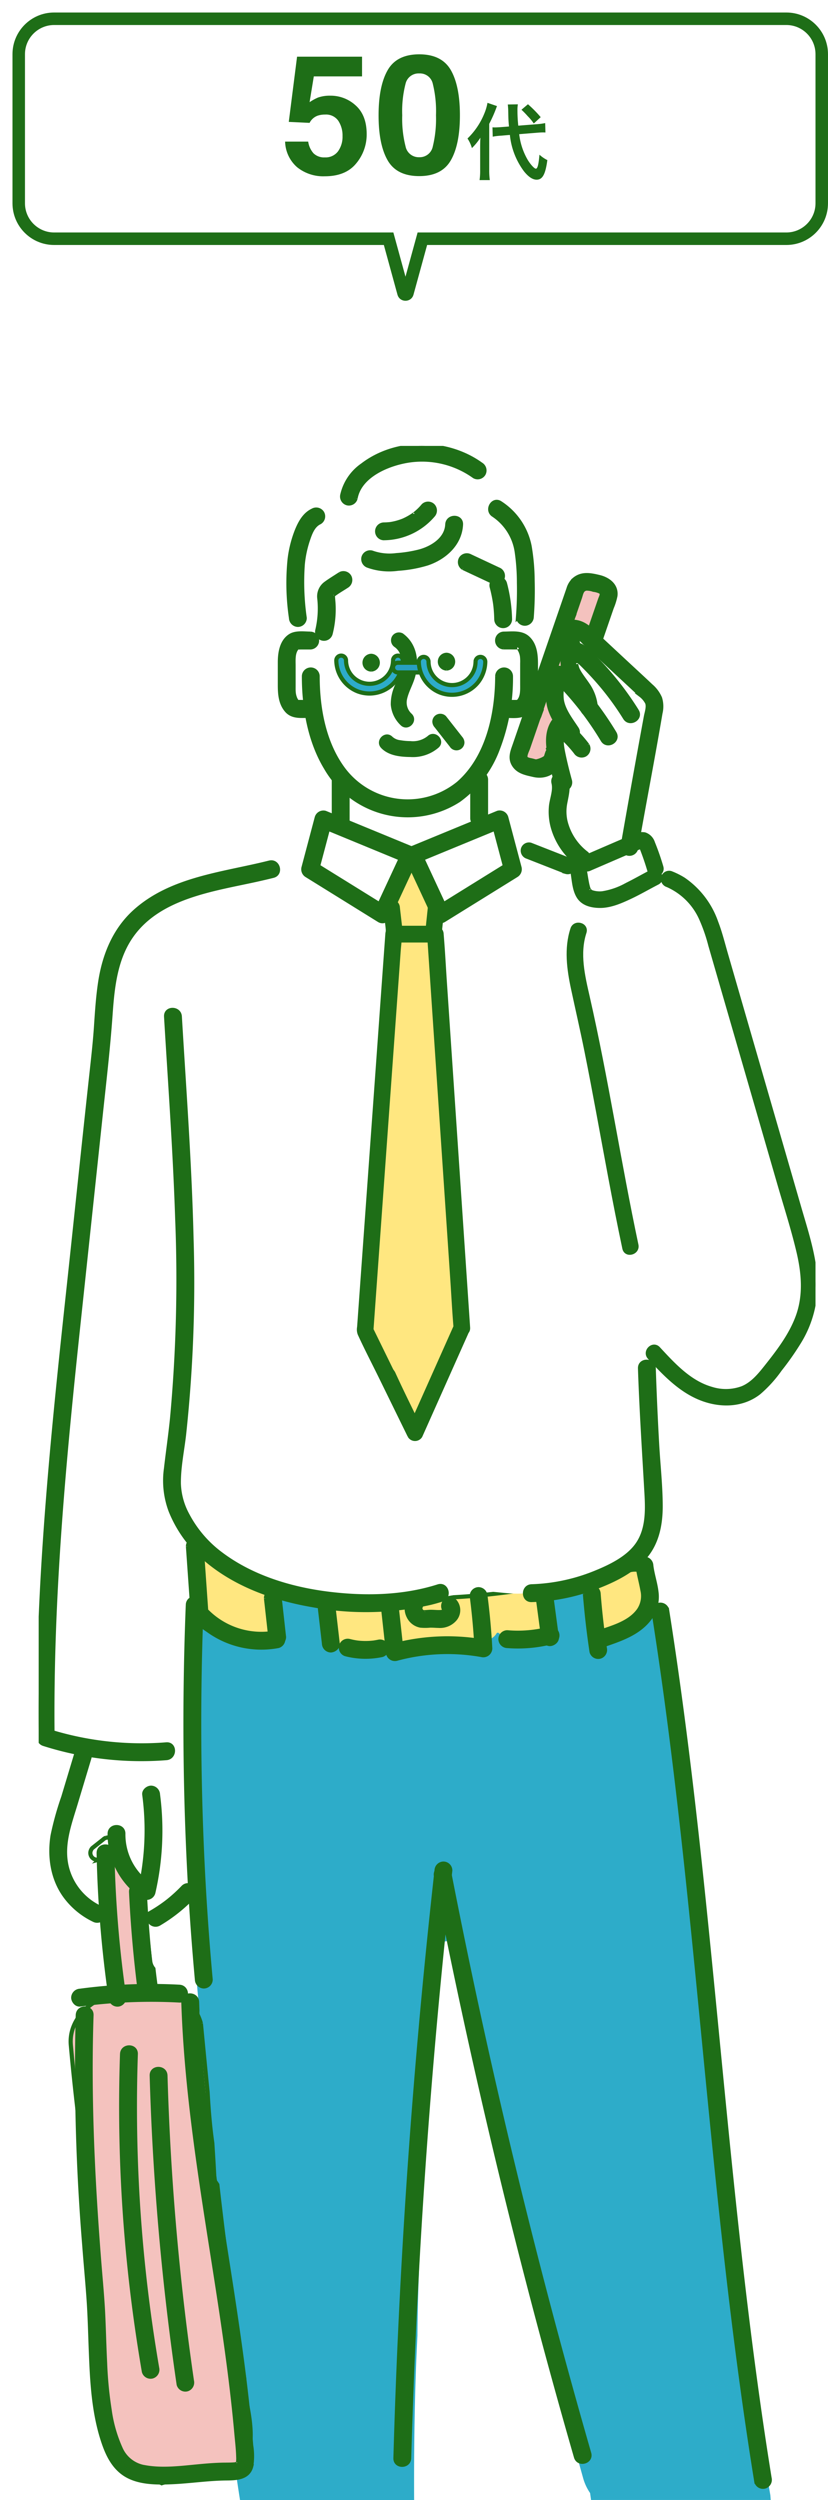 <svg xmlns="http://www.w3.org/2000/svg" xmlns:xlink="http://www.w3.org/1999/xlink" width="198.838" height="599.694" viewBox="0 0 198.838 599.694">
  <defs>
    <clipPath id="clip-path">
      <rect id="長方形_14118" data-name="長方形 14118" width="186.552" height="492.729" fill="none" stroke="#1e6e17" stroke-width="1"/>
    </clipPath>
    <filter id="合体_15" x="0" y="0" width="198.838" height="72.148" filterUnits="userSpaceOnUse">
      <feOffset dx="3" dy="3" input="SourceAlpha"/>
      <feGaussianBlur result="blur"/>
      <feFlood flood-color="#1e6e17"/>
      <feComposite operator="in" in2="blur"/>
      <feComposite in="SourceGraphic"/>
    </filter>
  </defs>
  <g id="グループ_8111" data-name="グループ 8111" transform="translate(-994.162 -2865)">
    <g id="グループ_8028" data-name="グループ 8028" transform="translate(1003.448 2971.965)" clip-path="url(#clip-path)">
      <path id="パス_9173" data-name="パス 9173" d="M161.956,377.024c-.842-1.781-3.1-2.336-4.85-1.973l-1.522.314a3.862,3.862,0,0,0-3.291-.477L140.66,378.3c-12.433,2.25-24.95,3.849-37.655,3.425a5.008,5.008,0,0,0-.772.038c-7.177-.807-14.29-2.109-21.373-3.513C73.535,376.8,65.32,376,59.083,371.57c-2.885-2.046-6.225.772-6.462,3.709-.059.739-.071,1.463-.062,2.182a4.726,4.726,0,0,0,.025.979,26.15,26.15,0,0,0,2.431,9.416,4.213,4.213,0,0,0,.9,1.3,9.416,9.416,0,0,0,3.149,2.626c4.661,2.491,10.385,3.418,15.562,4.051,11.425,1.4,23.061.064,34.487-.694l36.138-2.394c4.923-.326,10.695-.3,14.523-3.941a9.884,9.884,0,0,0,2.187-11.783" transform="translate(-14.933 -105.403)" fill="#ffe780" stroke="#1e6e17" stroke-width="1"/>
      <path id="パス_9174" data-name="パス 9174" d="M179.837,47.091a1.681,1.681,0,0,0-.269-.2c-.694-.406-2.282-2.466-2.636-1.646-.034.079-4.343,2.938-2.706,2.706-.682.427.422.006,0,.676-.712,1.13.392,3.239.374,4.561a22.37,22.37,0,0,0-1.136,3.217,1.648,1.648,0,0,0,.008.867L168.147,71.2q-.746,1.912-1.467,3.835a1.376,1.376,0,0,0,.069,1.059q-.3.774-.568,1.557c-.955,1.894-1.981,3.776-2.816,5.721-.786,1.832-2.9,4.419-.639,5.162,1.659.544,5.8-.438,5.743-2.355a1.665,1.665,0,0,0-.183-.728,33.168,33.168,0,0,0,3.755-10.071l4.751-11.677a1.375,1.375,0,0,0-.157-1.243l4.771-13.3c.4-1.113-.609-1.948-1.57-2.079" transform="translate(-45.959 -12.806)" fill="#f4c2be" stroke="#1e6e17" stroke-width="1"/>
      <path id="パス_9175" data-name="パス 9175" d="M183.695,206.521a52.975,52.975,0,0,0-3.134-15.556c-.358-4.145-.9-8.275-1.576-12.387-2.182-6.123-3.969-12.4-5.958-18.626-3.7-11.582-8.682-22.69-10.753-34.748a3.424,3.424,0,0,1,.558-2.611c-.044-.149-.091-.3-.135-.445a22.212,22.212,0,0,0-2.638-4.452c-1.741-2.227-3.787-3.254-6.152-4.443-.021,0-.041,0-.061.007l-.045-.06-.583-.293c-2.914-1.48-3.876-3.15-4.716-6.176-.57-2.056-3.574-2.939-4.419-5.475a12.466,12.466,0,0,1-.366-4.671v-.015l0,0c.112-1.578.355-3.156.5-4.477.83-7.745,3.457-15.13,4.641-22.8-.012-.042-.023-.084-.036-.127-1.641-2.919-4.8-5.162-7.32-7.095-4.186-3.207-7.386-7.408-11.514-10.666-.026-.02-.046-.041-.07-.061a6.971,6.971,0,0,0-1.415.45,3.323,3.323,0,0,1-1.616,2.846,16.86,16.86,0,0,1,.2,3.475,3.472,3.472,0,0,1-.079,3.2,3.424,3.424,0,0,1-3.609,1.6,9.008,9.008,0,0,0-.2,3.824c.551,3.739,2.026,7.154,3.35,10.632a55.441,55.441,0,0,0,1.4,26.229,6.564,6.564,0,0,0,3.338,4.1c.04.23.077.462.119.692.112.618.284,1.262.455,1.915a15.035,15.035,0,0,0-1.971.964,7.958,7.958,0,0,0-.706.467c-.553-.19-1.105-.379-1.654-.58-.888-.326-1.766-.68-2.65-1.017-.409-.169-.627-.257-.656-.266-.267-.116-.534-.23-.8-.348-1.086-.482-2.158-.993-3.225-1.515-2.716-2.742-3.37-2.042-4.746-3.418-.534-.534-1.573,1.506-1.938.842a4.048,4.048,0,0,1-.129-4.2,7.854,7.854,0,0,0-5.2-2.515c-.02-.349-.036-.7-.056-1.049a4.028,4.028,0,0,1-1.8-2.553,14.392,14.392,0,0,1,.212-7.617c.782-7.26,3.105-16.522,9.657-14.911.176-.17.349-.346.514-.53a11.248,11.248,0,0,0,1.85-12.7,9.862,9.862,0,0,0-5.579-4.605,8.616,8.616,0,0,0-1.594-.387l-.684-.088c2.554-6.171.054-12.959-5.716-16.488a17.844,17.844,0,0,0-4.851-2,16.965,16.965,0,0,0-1.215-1.89c-1.648-2.218-3.65-3.761-6.557-3.761-2.446,0-5.5,1.4-6.557,3.761-.142.32-.277.641-.416.961-3.119-.872-5.73.493-7.669,3.639l-1.616.869v0l-.222.048h0c-6.47,1.568-7.265,7.855-6.331,13.564a10.323,10.323,0,0,0-4.3.526,7.934,7.934,0,0,0-5.575,7.323A35.27,35.27,0,0,0,59.82,66.9c.3,2.747,1.258,5.092,3.761,6.557a7.435,7.435,0,0,0,1.335.612,27.857,27.857,0,0,0,5.333,14.158q.5.659,1.035,1.272.41,3.937,1.182,7.823a6.763,6.763,0,0,0-5.077,2.165,9.346,9.346,0,0,0-.639.775,5.147,5.147,0,0,1-.875,6.079,4.371,4.371,0,0,1-4.726,1l-.283.072c-1.024.273-2.036.6-3.062.865-3.855,1-7.706,2.026-11.569,3-7.981,2.012-15.565,5.38-23.42,7.814a108.567,108.567,0,0,0-7.206,14.021q-2.11,11.852-3.991,23.742-.318,5.071-.443,10.155c-.561,3.93-1.042,7.838-1.526,11.657q-5.027,39.671-6.731,79.669-.965,22.641-.858,45.308a7.157,7.157,0,0,0,.108,1.17c-.072.4-.16.83-.278,1.363a41.414,41.414,0,0,1-1.452,4.952c-1.443,4.044,2.349,8.763,6.522,8.562l.421-.021a21.84,21.84,0,0,0,2.53,1.828,8.276,8.276,0,0,0-.84,1.734,68.681,68.681,0,0,0-3.457,16.783q-.379,1.132-.785,2.256c-1.482,4.087-1.59,7.725.166,10.719,1.085,5.643,6.349,8.533,11.9,8.935.036.012.069.026.105.039a11.723,11.723,0,0,0,5.261.552,9.531,9.531,0,0,0,10.277-2.156A11.771,11.771,0,0,0,34.1,358.6c.2-.086.41-.177.617-.285a8.78,8.78,0,0,0,1.808-1.251,31.791,31.791,0,0,0,2.327-5.114,3.74,3.74,0,0,1,.374-.773,3.347,3.347,0,0,1-.374-1.055,148.973,148.973,0,0,1-2.167-24.337c-.147-.356-.3-.708-.47-1.051a10.79,10.79,0,0,0-2.628-3.38c-.026-.075-.049-.15-.077-.225a7.149,7.149,0,0,0,4.29-4.671c1.263-3.959-.185-8.921-.485-12.99-.5-6.726-.637-13.466-.466-20.2.006-.019.011-.039.017-.057,0-.21,0-.419.005-.629q.083-2.893.237-5.784a7.125,7.125,0,0,0-.142-1.883c.023-1.15.041-2.3.072-3.449a18.183,18.183,0,0,0,1.883,3.018,2.824,2.824,0,0,1,4.272,1.248,15.321,15.321,0,0,0,3.6,4.855c.047.014.092.022.139.038,5.429,1.764,11,3.044,16.349,5.066a3.821,3.821,0,0,1,.508.24c1.16.174,2.3.324,3.388.451,12.061,1.4,24.308-.514,36.138-2.85,4.747-.938,10.272,1.13,15.032,0,5.907.764,11.143-2.229,16.742-4.811,6.921-3.192,11.14-9.84,13.486-16.853,0-.029,0-.057,0-.087.246-5.008.6-10.083.45-15.111-1.331-4.777-2.683-9.547-3.784-14.385-.816-3.586,3.712-5.424,5.72-3.351a3.254,3.254,0,0,1,1.471.755c.421-.022.842-.038,1.263-.064a24.437,24.437,0,0,0,5.282,4.736,10.352,10.352,0,0,0,9.156,1.359,10.537,10.537,0,0,0,4.317-.4c3.61-5.388,6.913-10.974,9.976-16.7a3.084,3.084,0,0,1,1.6-1.486,38.506,38.506,0,0,0-.32-10.612" transform="translate(-0.036 -8.563)" fill="#fff"/>
      <path id="パス_9176" data-name="パス 9176" d="M132.349,232.168c.067-.145.132-.279.2-.432-.815-5.788-1.551-13.116-2.029-18.939-.52-1.409.8-6.086.117-7.426a6.083,6.083,0,0,0-1.345-1.722q.2-7.152.373-14.3c-.441-5.248-.752-10.506-.86-15.779a91.216,91.216,0,0,1-.719-24.013,60.73,60.73,0,0,1-6.33-10,7.663,7.663,0,0,0-6.415,7.45q-.208,13.425-.5,26.85c-.253,2.731-.53,5.459-.8,8.185a175.833,175.833,0,0,0-1.01,28.529c-.285.651-.538,1.309-.773,1.97q-.021,9.2-.474,18.38c.074.245.146.491.228.734-.145.776-.266,1.555-.4,2.333q-.478,8.241-1.342,16.453,1.926,5.162,4.12,10.215a2.75,2.75,0,0,1,2.24,1.734c1.969,4.27,4.026,8.5,6.037,12.75a2.38,2.38,0,0,0,.825-1.928l-.041-1.221a3.07,3.07,0,0,0,1.568-1.507,2.767,2.767,0,0,0,.973-1.984c.009-.129.023-.256.032-.385,2.324-5.406,5.059-10.937,6.417-16.587,1.486-6.184.319-13.05-.1-19.351" transform="translate(-31.34 -39.66)" fill="#ffe780" stroke="#1e6e17" stroke-width="1"/>
      <path id="パス_9177" data-name="パス 9177" d="M142.083,29.249a36.475,36.475,0,0,0-1.883-7.764,20.106,20.106,0,0,0-3.168-5.452c-.08-.087-.154-.18-.227-.271l-.092-.045a7.168,7.168,0,0,0-2.988-2.182c-.026-.039-.052-.077-.074-.116-.307-.513-.582-1.045-.854-1.578a27.786,27.786,0,0,0-4.207-6.562c-.121-.13-.246-.255-.372-.379A11.048,11.048,0,0,0,127,3.15a12.489,12.489,0,0,0-1.272-.756,10.1,10.1,0,0,0-2.84-1.084A17.863,17.863,0,0,0,119.7.719a34.1,34.1,0,0,0-4.1-.08,32.772,32.772,0,0,0-9.915,2.007q-.314.253-.613.521a16.786,16.786,0,0,0-7.135,6.156,11.282,11.282,0,0,0-1.371,3.255q-3.2,1.941-6.336,3.972a8.448,8.448,0,0,0-3.656,5.277,11.187,11.187,0,0,0-1.223,1.33,9.936,9.936,0,0,0-1.21,2.031c1.377,6.93.878,14.065,2.34,20.974a5.171,5.171,0,0,1,.106.832,6.718,6.718,0,0,0,3.4.8,8.623,8.623,0,0,0,1.857-.291,5.258,5.258,0,0,1,.334-3.674c.463-1,.763-3.623,1.2-5.237a11.837,11.837,0,0,1,3.709-6.184,5.531,5.531,0,0,1,2.665-1.22c.535-.368,1.068-.734,1.6-1.075l1.893-1.212a20.718,20.718,0,0,0,2.606-1.5c.417.065.838.119,1.262.155a23.973,23.973,0,0,0,14.454-1.332,7.615,7.615,0,0,0,5.836,2.842c.374.009.741,0,1.1-.021h.082l.177-.006c.337.086.681.147,1.016.244.047.013.173.052.313.1.266.126.759.341.872.407.267.154.52.329.78.495l.067.069c.057.059.277.269.479.457.134.163.345.412.407.511.208.331.367.7.581,1.026.009.034.019.069.029.107.1.381.208.764.314,1.144.024.087.045.158.063.22.008.3,0,.643,0,.7,0,.039-.03.434-.049.749-.067.312-.145.711-.155.747a7.276,7.276,0,0,0-.151.764c.732,2.131,1.394,4.283,1.953,6.466a6.672,6.672,0,0,0,3.5,2.111,8.349,8.349,0,0,0,2.449.179,4.582,4.582,0,0,1,.116-1.895,39.35,39.35,0,0,0,.736-14.389" transform="translate(-23.592 0.831)" fill="#fff"/>
      <path id="パス_9178" data-name="パス 9178" d="M51.233,450.58a404.739,404.739,0,0,0,3.454,45.66c-.042,11.451.565,22.923,1.662,34.341a562.24,562.24,0,0,0,6.562,69.863h41.812c-.05-13.148.117-26.294.8-39.415.142-20.659,1.814-41.276,3.165-61.885a3.586,3.586,0,0,1,.336-1.314c.368-9.4.686-18.806.7-28.217.007-4.359,6.771-4.353,6.764,0,0,1.645-.021,3.289-.042,4.934l5.266,14.321a464.823,464.823,0,0,0,18.923,88.908q2.242,8.78,4.7,17.51a12.081,12.081,0,0,0,1.651,3.5c.074.551.152,1.1.227,1.654h43.14c-.025-.366-.054-.731-.078-1.1-1.827-10.788-3.362-21.657-4.24-32.552a3.526,3.526,0,0,1-2.219-2.888c-1.9-15.234-3.753-30.566-4.762-45.929a393.991,393.991,0,0,1-3.449-42.5q-1.225-7.516-2.26-15.061c-.069-.544-.307-2.35-.306-2.344q-.249-1.952-.485-3.9-.511-4.232-.963-8.471-.869-8.151-1.516-16.324c-.354-4.469-.641-8.943-.894-13.418a2.828,2.828,0,0,1-2.858-2.432c-1.8-8.928-2.125-18.013-2.875-27.062-2.562,1.525-5.09,3.1-7.658,4.616a9.585,9.585,0,0,0-.56,1.2c-1.288,3.451-6.643,3.1-6.643-.9v-9.844a3.161,3.161,0,0,1,.825-2.229c0-.1.006-.2.007-.3a56.134,56.134,0,0,1-10.256,3.073,3.664,3.664,0,0,1-2.346-.342c.029,1.1.044,2.193,0,3.284.083.612.172,1.224.276,1.835a3.428,3.428,0,0,1-.966,3.086c-.024.089-.045.178-.071.267a3.7,3.7,0,0,1-5.015,2.1c-1.013.271-2.03.524-3.046.778a3.513,3.513,0,0,1-3.083-.7l-.321.061a3.531,3.531,0,0,1-2.676,1.794c-7.225.945-14.536.61-21.76,1.554a2.592,2.592,0,0,1-2.958-1.6,15.573,15.573,0,0,0-5.7,2.175c-1.852,1.247-4.394-.037-4.968-2.021q-.229-.791-.459-1.582a3.421,3.421,0,0,1-.744-.552,3.493,3.493,0,0,1-.964-2.139,3.687,3.687,0,0,1-.545-1.807,3.13,3.13,0,0,1,.58-1.872c-.173-.8-.329-1.6-.46-2.41-.009-.055-.011-.108-.018-.162a12.012,12.012,0,0,0-8.321-1.832,12.8,12.8,0,0,0-5.243,2,16.451,16.451,0,0,1,.122,2.407,13.647,13.647,0,0,1,1.37,1.99,4.051,4.051,0,0,1-.46,4.746,4.439,4.439,0,0,1-4.258.987,2.6,2.6,0,0,1-.944-.367,2.381,2.381,0,0,1-1.128-.151c-2.916-1.187-6.026-1.863-8.919-3.077a12.247,12.247,0,0,0-4,1.817c-.1,10.316.152,20.631.642,30.936.065.234.137.466.2.7-.055.1-.1.206-.156.309.378,7.689.888,15.372,1.488,23.045a2.9,2.9,0,0,1-3.085,3.245" transform="translate(-14.561 -107.715)" fill="#2dacc9"/>
      <path id="パス_9179" data-name="パス 9179" d="M52.227,599.878a3.317,3.317,0,0,1,.206-2.2c-2.642-15.458-4.716-31.007-6.479-46.6a10.879,10.879,0,0,0-.681-.962c-.152-3.013-.334-6.023-.527-9.033-.581-4.033-.9-8.086-1.127-12.147q-.824-8.271-1.612-16.541a12.921,12.921,0,0,0-.98-2.462,13.767,13.767,0,0,0-8.106-6.179,13.617,13.617,0,0,0-1.794-.361c-.191-1.373-.361-2.747-.522-4.123a3.536,3.536,0,0,1-.777-1.847c-.742-6.081-1.266-12.188-2.372-18.2a2.4,2.4,0,0,1-.782-.646,28.709,28.709,0,0,1-3.719-7.165,4.644,4.644,0,0,0-3.86,4.774,216.581,216.581,0,0,0,2.137,29.173c-5.625,1.18-11.013,6.013-10.457,12.236q1.4,15.716,3.7,31.339c.319,2.925.722,5.84,1.188,8.744a416,416,0,0,0,3.559,50.78c.706,5.346,3.373,10.742,9.187,12.067.409.093.833.16,1.262.213a16.3,16.3,0,0,0,2.921,1.949,24.7,24.7,0,0,1,7.879-1.181c3.635-.049,8.112.51,10.9-2.364,4.441-4.578,2.092-13.822.855-19.266" transform="translate(-3.051 -133.978)" fill="#f4c2be" stroke="#1e6e17" stroke-width="1"/>
      <path id="パス_9180" data-name="パス 9180" d="M135.413,76.525c-.017,9.028-2.233,19.531-9.335,25.725a19.3,19.3,0,0,1-27.909-3.787c-4.457-6.242-5.888-14.413-5.888-21.938a1.646,1.646,0,0,0-3.29,0c0,7.478,1.364,15.528,5.29,22.007a22.663,22.663,0,0,0,31.907,7.753,26.571,26.571,0,0,0,9.43-12.488A47.111,47.111,0,0,0,138.7,76.525a1.646,1.646,0,0,0-3.29,0" transform="translate(-25.292 -21.297)" fill="#1e6e17" stroke="#1e6e17" stroke-width="1"/>
      <path id="パス_9181" data-name="パス 9181" d="M155.4,66.189h1.883c.361,0,.724.007,1.085,0,.094,0,.189,0,.283,0-.047,0,.015-.026.043-.011a1.5,1.5,0,0,1,.6.656,4.58,4.58,0,0,1,.5,1.567,12.349,12.349,0,0,1,.042,1.652v4.9c0,1.38.111,3.047-.812,4.1-.127.145-.169.177-.077.1-.034.028-.441.218-.208.131-.278.1.047.007-.11.011-.344.009-.69,0-1.034,0H155.4a1.646,1.646,0,0,0,0,3.291c1.524,0,3.517.321,4.912-.416,2.282-1.205,2.811-4.094,2.811-6.434V70.285c0-2.22-.176-4.687-1.907-6.309-1.561-1.462-3.848-1.076-5.816-1.076a1.646,1.646,0,0,0,0,3.29" transform="translate(-43.713 -17.863)" fill="#1e6e17" stroke="#1e6e17" stroke-width="1"/>
      <path id="パス_9182" data-name="パス 9182" d="M88.26,62.893c-1.534,0-3.51-.326-4.862.544-2.076,1.336-2.478,4.089-2.478,6.353V75.2c0,2.18.161,4.471,1.694,6.177,1.437,1.6,3.715,1.208,5.646,1.208a1.646,1.646,0,0,0,0-3.29H86.4c-.326,0-.656-.015-.981,0-.077,0-.155,0-.233,0s.149.029.122.027c-.325-.014.029.048-.114-.034a1.109,1.109,0,0,1-.244-.22,3.457,3.457,0,0,1-.346-.608,5.065,5.065,0,0,1-.378-1.641c-.031-.46-.018-.926-.018-1.386V70.6c0-1.389-.159-3.049.754-4.2.021-.026.243-.21.232-.2.226-.13-.2.046.039-.015s-.121,0-.047.008c.275.023.56,0,.836,0H88.26a1.646,1.646,0,0,0,0-3.29" transform="translate(-22.998 -17.858)" fill="#1e6e17" stroke="#1e6e17" stroke-width="1"/>
      <path id="パス_9183" data-name="パス 9183" d="M110.919,73.635a1.646,1.646,0,0,0,0-3.29,1.646,1.646,0,0,0,0,3.29" transform="translate(-31.072 -19.992)" fill="#1e6e17" stroke="#1e6e17" stroke-width="1"/>
      <path id="パス_9184" data-name="パス 9184" d="M136.19,73.293a1.646,1.646,0,0,0,0-3.29,1.646,1.646,0,0,0,0,3.29" transform="translate(-38.254 -19.895)" fill="#1e6e17" stroke="#1e6e17" stroke-width="1"/>
      <path id="パス_9185" data-name="パス 9185" d="M119.567,65.821c3.082,2.275,1.5,6.707.316,9.519a10.479,10.479,0,0,0-1.064,4.65,7.148,7.148,0,0,0,2.212,4.6c1.272,1.3,3.265-.7,1.994-1.994a4.132,4.132,0,0,1-1.3-3.927c.384-1.83,1.366-3.456,1.9-5.239,1.083-3.623.557-7.688-2.638-10.047a1.42,1.42,0,0,0-1.929.506,1.444,1.444,0,0,0,.506,1.929" transform="translate(-33.766 -17.956)" fill="#1e6e17" stroke="#1e6e17" stroke-width="1"/>
      <path id="パス_9186" data-name="パス 9186" d="M115.253,99.754c1.671,1.723,4.374,1.971,6.648,2a8.942,8.942,0,0,0,6.476-2.155c1.313-1.258-.683-3.25-1.994-1.993a6.13,6.13,0,0,1-4.482,1.329,15.371,15.371,0,0,1-2.472-.217,3.8,3.8,0,0,1-2.182-.961c-1.266-1.3-3.259.691-1.994,1.994" transform="translate(-32.641 -27.627)" fill="#1e6e17" stroke="#1e6e17" stroke-width="1"/>
      <path id="パス_9187" data-name="パス 9187" d="M99.025,111.19v10.4a1.645,1.645,0,1,0,3.29,0v-10.4a1.645,1.645,0,0,0-3.29,0" transform="translate(-28.143 -31.133)" fill="#1e6e17" stroke="#1e6e17" stroke-width="1"/>
      <path id="パス_9188" data-name="パス 9188" d="M145.483,111.19v9.239a1.645,1.645,0,1,0,3.29,0V111.19a1.645,1.645,0,0,0-3.29,0" transform="translate(-41.347 -31.133)" fill="#1e6e17" stroke="#1e6e17" stroke-width="1"/>
      <path id="パス_9189" data-name="パス 9189" d="M55.433,139.61c-10.971,2.77-23.424,3.8-32.236,11.665-4.97,4.439-7.435,10.549-8.422,17.026-.538,3.534-.762,7.1-1,10.661-.254,3.8-.688,7.581-1.1,11.368-1.868,17-3.615,34.012-5.451,51.015-1.828,16.932-3.626,33.871-4.971,50.849C.905,309.154.014,326.159,0,343.175q0,3.141.035,6.28a1.69,1.69,0,0,0,1.208,1.586,77.416,77.416,0,0,0,29.426,3.387c2.1-.165,2.114-3.457,0-3.29a74.841,74.841,0,0,1-28.551-3.27l1.208,1.586c-.2-16.738.49-33.473,1.68-50.167,1.19-16.708,2.876-33.376,4.655-50.03Q12.335,224.2,15,199.148c.831-7.7,1.716-15.387,2.26-23.118.464-6.584,1.178-13.483,5.135-19,6.688-9.328,19.521-11.01,29.9-13.3,1.341-.3,2.679-.606,4.011-.942,2.051-.518,1.182-3.692-.875-3.172" transform="translate(0 -39.662)" fill="#1e6e17" stroke="#1e6e17" stroke-width="1"/>
      <path id="パス_9190" data-name="パス 9190" d="M108.615,145.822l-15.193-9.416-2.168-1.343.756,1.857q1.59-5.991,3.179-11.981l-2.024,1.149,18.161,7.478,2.623,1.08-.983-2.417-5.76,12.373-.842,1.809a1.692,1.692,0,0,0,.59,2.25,1.658,1.658,0,0,0,2.25-.59q2.881-6.187,5.76-12.373.421-.9.842-1.808a1.683,1.683,0,0,0-.983-2.417L96.662,124l-2.623-1.079a1.657,1.657,0,0,0-2.024,1.149q-1.589,5.99-3.179,11.981a1.686,1.686,0,0,0,.756,1.857l15.193,9.416,2.167,1.344c1.8,1.118,3.459-1.726,1.661-2.841" transform="translate(-25.232 -34.909)" fill="#1e6e17" stroke="#1e6e17" stroke-width="1"/>
      <path id="パス_9191" data-name="パス 9191" d="M132.415,148.653l15.193-9.416,2.168-1.344a1.688,1.688,0,0,0,.756-1.857q-1.59-5.99-3.179-11.981a1.652,1.652,0,0,0-2.024-1.149l-18.161,7.478-2.623,1.08a1.682,1.682,0,0,0-.983,2.417l5.759,12.373.842,1.808a1.658,1.658,0,0,0,2.25.591,1.682,1.682,0,0,0,.59-2.25q-2.88-6.187-5.761-12.373-.42-.905-.841-1.809l-.983,2.417,18.161-7.478,2.622-1.08-2.023-1.149q1.589,5.99,3.179,11.981l.756-1.858-15.193,9.415-2.169,1.344c-1.8,1.113-.145,3.96,1.661,2.841" transform="translate(-35.06 -34.906)" fill="#1e6e17" stroke="#1e6e17" stroke-width="1"/>
      <path id="パス_9192" data-name="パス 9192" d="M127.073,153.268l-.734,6.98,1.494-1.494h-9.292l1.494,1.494q-.367-3.173-.734-6.346a1.54,1.54,0,0,0-1.494-1.493,1.5,1.5,0,0,0-1.494,1.493q.367,3.173.734,6.346a1.531,1.531,0,0,0,1.494,1.494h9.292a1.533,1.533,0,0,0,1.492-1.494q.368-3.49.734-6.98a1.5,1.5,0,0,0-1.493-1.494,1.527,1.527,0,0,0-1.494,1.494" transform="translate(-33.055 -43.135)" fill="#1e6e17" stroke="#1e6e17" stroke-width="1"/>
      <path id="パス_9193" data-name="パス 9193" d="M130.875,256.671l-9.856,22.082q-.695,1.559-1.391,3.118h2.58l-10.517-21.46-1.465-2.988.2.754q.34-4.722.679-9.444l1.638-22.772q.989-13.733,1.976-27.465.857-11.9,1.713-23.809.281-3.9.562-7.811c.088-1.216.284-2.478.266-3.7,0-.052.008-.106.011-.158l-1.493,1.494h10.025l-1.494-1.494q.317,4.694.633,9.388l1.518,22.547q.918,13.638,1.837,27.277.793,11.79,1.588,23.58c.257,3.816.45,7.643.772,11.454,0,.053.007.107.011.16.129,1.908,3.117,1.922,2.987,0q-.316-4.694-.632-9.388l-1.518-22.547q-.919-13.638-1.837-27.277-.795-11.79-1.588-23.58c-.257-3.817-.449-7.643-.771-11.455-.005-.053-.007-.107-.011-.16a1.524,1.524,0,0,0-1.494-1.494H115.782a1.528,1.528,0,0,0-1.494,1.494q-.149,2.064-.3,4.128-.394,5.472-.787,10.942L112.1,193.462l-1.265,17.582q-.631,8.762-1.261,17.525-.55,7.636-1.1,15.271l-.762,10.592q-.1,1.438-.207,2.875a2.931,2.931,0,0,0,.147,1.636c1.614,3.525,3.419,6.974,5.124,10.455l6.469,13.2.382.78a1.5,1.5,0,0,0,2.58,0l9.856-22.082q.7-1.559,1.392-3.118a1.541,1.541,0,0,0-.536-2.044,1.506,1.506,0,0,0-2.044.536" transform="translate(-30.54 -45.906)" fill="#1e6e17" stroke="#1e6e17" stroke-width="1"/>
      <path id="パス_9194" data-name="パス 9194" d="M42.67,190.571c.966,16.183,2.153,32.359,2.678,48.565A361.926,361.926,0,0,1,44.115,286.9c-.405,4.043-1,8.057-1.46,12.093a20.62,20.62,0,0,0,1.1,10.148,29.6,29.6,0,0,0,7.91,11.188c7.243,6.435,16.828,9.87,26.261,11.471a70.072,70.072,0,0,0,28.231-.574q1.385-.341,2.746-.774c2.01-.64,1.151-3.817-.875-3.172-8.33,2.652-17.351,2.855-26.079,1.807-9.134-1.1-18.56-3.912-26.03-9.5a27.836,27.836,0,0,1-8.123-9.438,16.84,16.84,0,0,1-2.067-7.5c-.045-3.916.8-7.857,1.248-11.738a340.228,340.228,0,0,0,1.8-46.976c-.373-15.8-1.467-31.578-2.447-47.353q-.186-3-.366-6c-.125-2.1-3.416-2.118-3.29,0" transform="translate(-12.071 -53.711)" fill="#1e6e17" stroke="#1e6e17" stroke-width="1"/>
      <path id="パス_9195" data-name="パス 9195" d="M190.78,308.5c.335,10.07,1,20.11,1.567,30.168.226,4.043.261,8.445-2.092,11.936-2.3,3.418-6.662,5.484-10.363,6.979a44.144,44.144,0,0,1-15.151,3.2c-2.112.067-2.121,3.356,0,3.29a47,47,0,0,0,14.531-2.746c4.329-1.57,8.981-3.683,12.215-7.061,3.281-3.428,4.244-8.032,4.245-12.642,0-4.975-.57-9.973-.85-14.939q-.512-9.088-.811-18.185c-.07-2.112-3.361-2.121-3.29,0" transform="translate(-46.369 -87.226)" fill="#1e6e17" stroke="#1e6e17" stroke-width="1"/>
      <path id="パス_9196" data-name="パス 9196" d="M113.48,71.392a5.646,5.646,0,0,1-11.292,0,1.169,1.169,0,0,0-2.336,0,8.1,8.1,0,0,0,5.229,7.489,8.011,8.011,0,0,0,8.816-2.3,8.188,8.188,0,0,0,1.92-5.186,1.169,1.169,0,0,0-2.336,0" transform="translate(-28.378 -19.969)" fill="#2dacc9" stroke="#1e6e17" stroke-width="1"/>
      <path id="パス_9197" data-name="パス 9197" d="M120.059,74.992h6.23a1.168,1.168,0,1,0,0-2.336h-6.23a1.168,1.168,0,0,0,0,2.336" transform="translate(-33.789 -20.649)" fill="#27a0c1" stroke="#1e6e17" stroke-width="1"/>
      <path id="パス_9198" data-name="パス 9198" d="M141.159,71.815a5.646,5.646,0,0,1-11.292,0,1.169,1.169,0,0,0-2.336,0,8.1,8.1,0,0,0,5.229,7.489,8.011,8.011,0,0,0,8.816-2.3,8.191,8.191,0,0,0,1.92-5.187,1.169,1.169,0,0,0-2.336,0" transform="translate(-36.245 -20.089)" fill="#2dacc9" stroke="#1e6e17" stroke-width="1"/>
      <path id="パス_9199" data-name="パス 9199" d="M110.114,35.62a15.063,15.063,0,0,0,7.087.7,31.088,31.088,0,0,0,7.1-1.281c4.17-1.412,7.849-4.7,8.067-9.338.1-2.117-3.19-2.112-3.29,0-.164,3.478-3.534,5.6-6.552,6.442a30.527,30.527,0,0,1-5.645.915,12.517,12.517,0,0,1-5.9-.615,1.656,1.656,0,0,0-2.024,1.149,1.686,1.686,0,0,0,1.149,2.024" transform="translate(-30.951 -6.855)" fill="#1e6e17" stroke="#1e6e17" stroke-width="1"/>
      <path id="パス_9200" data-name="パス 9200" d="M115.192,27.634a15.728,15.728,0,0,0,11.759-5.474,1.688,1.688,0,0,0,0-2.326,1.659,1.659,0,0,0-2.326,0,13.352,13.352,0,0,1-2.043,1.983c.169-.13-.077.053-.136.1q-.137.1-.276.193-.277.19-.563.366a14.222,14.222,0,0,1-1.326.723c-.1.048-.2.094-.3.141-.254.117.188-.074-.07.033q-.349.144-.707.267a14.185,14.185,0,0,1-1.369.4q-.326.077-.656.139c-.137.026-.276.049-.414.071-.1.016-.242.03-.061.009a14.536,14.536,0,0,1-1.507.092,1.645,1.645,0,0,0,0,3.29" transform="translate(-32.27 -5.501)" fill="#1e6e17" stroke="#1e6e17" stroke-width="1"/>
      <path id="パス_9201" data-name="パス 9201" d="M142.152,39.722l7.042,3.295a1.684,1.684,0,0,0,2.25-.59,1.666,1.666,0,0,0-.591-2.251l-7.041-3.295a1.683,1.683,0,0,0-2.25.591,1.665,1.665,0,0,0,.59,2.25" transform="translate(-40.175 -10.426)" fill="#1e6e17" stroke="#1e6e17" stroke-width="1"/>
      <path id="パス_9202" data-name="パス 9202" d="M151.989,46.5a36.612,36.612,0,0,1,.81,3.953.885.885,0,0,1,.024.178c.019.154.037.309.055.462q.06.54.1,1.082c.054.671.087,1.343.1,2.016a1.645,1.645,0,1,0,3.29,0,37.044,37.044,0,0,0-1.213-8.567,1.645,1.645,0,1,0-3.172.875" transform="translate(-43.18 -12.621)" fill="#1e6e17" stroke="#1e6e17" stroke-width="1"/>
      <path id="パス_9203" data-name="パス 9203" d="M98.912,42.862c-1.132.744-2.306,1.449-3.4,2.246a3.812,3.812,0,0,0-1.557,3.628,22.813,22.813,0,0,1-.469,7.555,1.645,1.645,0,0,0,3.172.875,23.654,23.654,0,0,0,.684-7.357c-.039-.55-.1-1.094-.125-1.644-.006-.151-.05-.169.038-.294-.143.2.117-.064.082-.038,1.011-.782,2.168-1.427,3.237-2.129a1.682,1.682,0,0,0,.59-2.25,1.661,1.661,0,0,0-2.25-.591" transform="translate(-26.554 -12.117)" fill="#1e6e17" stroke="#1e6e17" stroke-width="1"/>
      <path id="パス_9204" data-name="パス 9204" d="M152.242,21.873a12.847,12.847,0,0,1,5.62,8.874,51.264,51.264,0,0,1,.531,7.423c.06,2.723-.02,5.446-.223,8.161a1.659,1.659,0,0,0,1.645,1.646,1.677,1.677,0,0,0,1.645-1.646,84.1,84.1,0,0,0,.21-8.684,50.22,50.22,0,0,0-.729-8.282A15.994,15.994,0,0,0,153.9,19.032c-1.765-1.18-3.414,1.669-1.661,2.841" transform="translate(-43.055 -5.329)" fill="#1e6e17" stroke="#1e6e17" stroke-width="1"/>
      <path id="パス_9205" data-name="パス 9205" d="M89.642,21.556c-1.986.917-3.052,2.9-3.84,4.832a27.552,27.552,0,0,0-1.727,6.865,57.133,57.133,0,0,0,.329,14.1,1.7,1.7,0,0,0,1.645,1.645,1.655,1.655,0,0,0,1.645-1.645,60.434,60.434,0,0,1-.472-12.833A26.117,26.117,0,0,1,88.475,28.6c.54-1.591,1.2-3.457,2.828-4.207a1.658,1.658,0,0,0,.59-2.251,1.682,1.682,0,0,0-2.25-.59" transform="translate(-23.806 -6.07)" fill="#1e6e17" stroke="#1e6e17" stroke-width="1"/>
      <path id="パス_9206" data-name="パス 9206" d="M105.03,12.61c.984-5.517,7.757-8.3,12.657-9.08A21.517,21.517,0,0,1,133.532,7.3a1.657,1.657,0,0,0,2.25-.59,1.682,1.682,0,0,0-.59-2.251c-8.207-5.925-20.429-6.035-28.524.179a11.878,11.878,0,0,0-4.81,7.094,1.691,1.691,0,0,0,1.149,2.024,1.659,1.659,0,0,0,2.024-1.149" transform="translate(-28.939 0)" fill="#1e6e17" stroke="#1e6e17" stroke-width="1"/>
      <path id="パス_9207" data-name="パス 9207" d="M133.184,92.865l3.892,4.963a1.4,1.4,0,0,0,1,.413,1.41,1.41,0,0,0,1.41-1.409,1.65,1.65,0,0,0-.413-1l-3.892-4.963a1.409,1.409,0,0,0-1-.413,1.437,1.437,0,0,0-1,.413,1.421,1.421,0,0,0-.413,1,1.647,1.647,0,0,0,.413,1" transform="translate(-37.734 -25.709)" fill="#1e6e17" stroke="#1e6e17" stroke-width="1"/>
      <path id="パス_9208" data-name="パス 9208" d="M167.225,85.939c-.388,1.125-.551,2.414-2.087,2.207-.529-.071-1.071-.259-1.589-.382-.467-.112-1.137-.17-1.457-.562-.394-.482.344-1.865.543-2.444l4.734-13.717,5.789-16.78q.959-2.777,1.917-5.555c.315-.913.4-2.037,1.563-2.18a5.111,5.111,0,0,1,1.7.291A5.052,5.052,0,0,1,180,47.3c.634.455.15,1.181-.074,1.828q-1.321,3.828-2.642,7.656l-.213.616c-.691,2.006,2.485,2.867,3.172.875l2.474-7.168a14.789,14.789,0,0,0,.88-2.825c.319-2.5-1.731-4.009-3.905-4.526-2.1-.5-4.192-.922-6.011.624a4.772,4.772,0,0,0-1.348,2.2l-1.568,4.543q-3.026,8.769-6.051,17.538-2.633,7.628-5.264,15.255c-.568,1.646-1.288,3.253-.209,4.936,1.064,1.658,2.944,1.978,4.712,2.384,2.438.559,4.95-.319,5.877-2.781.2-.543.379-1.1.568-1.646.692-2.006-2.485-2.867-3.172-.875" transform="translate(-45.099 -12.307)" fill="#1e6e17" stroke="#1e6e17" stroke-width="1"/>
      <path id="パス_9209" data-name="パス 9209" d="M172.467,112.157c.432,1.79-.416,3.739-.608,5.523a14.042,14.042,0,0,0,.436,5.088,16.684,16.684,0,0,0,5.811,8.645,1.7,1.7,0,0,0,2.326,0,1.655,1.655,0,0,0,0-2.326,13.751,13.751,0,0,1-5.091-7.7,10.607,10.607,0,0,1-.11-4.225c.365-1.979.894-3.864.408-5.876-.5-2.057-3.67-1.186-3.172.875" transform="translate(-48.823 -31.293)" fill="#1e6e17" stroke="#1e6e17" stroke-width="1"/>
      <path id="パス_9210" data-name="パス 9210" d="M193.4,113.394c1.9-10.849,4.008-21.665,5.849-32.523a6.81,6.81,0,0,0-.1-3.615,8.111,8.111,0,0,0-2.182-2.932c-1.976-1.871-3.986-3.707-5.978-5.56l-6.158-5.726c-1.666-1.55-3.368-3.631-5.746-4.008a3,3,0,0,0-3.149,1.245,3.629,3.629,0,0,0-.1,2.3c.1.744.224,1.486.346,2.228.056.341.109.683.165,1.024.084.509.039-.245.019.217-.1,2.117,3.195,2.112,3.29,0a16.5,16.5,0,0,0-.466-3.123c-.047-.3-.094-.6-.137-.895-.049-.349-.015-.114-.006-.039-.016-.134-.034-.268-.044-.4a1.3,1.3,0,0,0-.016-.214l0-.088q.021-.673-.49.944c-.008-.01-.056.031-.067.023s.443.1.482.11a6.553,6.553,0,0,1,2.019,1.542l2.751,2.558,5.5,5.117c1.782,1.658,3.571,3.308,5.348,4.973a5.406,5.406,0,0,1,1.536,1.833c.362.99-.127,2.336-.31,3.323q-1.324,7.172-2.615,14.351-1.481,8.227-2.918,16.461a1.693,1.693,0,0,0,1.149,2.024,1.659,1.659,0,0,0,2.024-1.149" transform="translate(-49.935 -16.763)" fill="#1e6e17" stroke="#1e6e17" stroke-width="1"/>
      <path id="パス_9211" data-name="パス 9211" d="M193.6,82.453A73.3,73.3,0,0,0,181.884,68.1c-1.129-1.073-2.668-2.175-4.275-1.382-1.37.676-1.728,2.3-1.843,3.7a8.684,8.684,0,0,0,1.942,5.636c.616.874,1.27,1.724,1.8,2.653a6.608,6.608,0,0,1,.947,2.988A1.682,1.682,0,0,0,182.1,83.34a1.66,1.66,0,0,0,1.645-1.645,10.99,10.99,0,0,0-1.988-5.593c-.481-.715-1.007-1.4-1.49-2.112-.21-.31-.412-.626-.6-.952-.1-.183-.2-.369-.29-.559-.021-.044-.119-.29-.019-.037-.039-.1-.074-.195-.107-.293a5.564,5.564,0,0,1-.166-.6c-.022-.1-.044-.209-.058-.314.005.036.025.23.014.034s-.018-.39-.01-.586a1.616,1.616,0,0,1,.068-.547,3.048,3.048,0,0,0,.179-.671c.01.018-.19.176-.2.179l-.241.036q-.462.019-.039.1c.345.349.785.68,1.151,1.034a73.507,73.507,0,0,1,5.509,5.93,66.731,66.731,0,0,1,5.3,7.378c1.117,1.794,3.964.144,2.841-1.661" transform="translate(-49.948 -18.885)" fill="#1e6e17" stroke="#1e6e17" stroke-width="1"/>
      <path id="パス_9212" data-name="パス 9212" d="M186.845,90.036a81.8,81.8,0,0,0-10.738-14.048,4.872,4.872,0,0,0-1.85-1.487,1.971,1.971,0,0,0-2.325.759,7.785,7.785,0,0,0-.683,2.2,13.283,13.283,0,0,0-.118,6.067c.628,2.637,2.324,4.875,3.784,7.1,1.156,1.763,4.006.117,2.841-1.661-1.462-2.229-3.273-4.5-3.6-7.063a10.979,10.979,0,0,1-.022-1.953c0,.014.059-.649.028-.406-.023.183,0,.015.006-.025.029-.165.065-.328.1-.491.1-.483.209-.965.329-1.444.05-.2.107-.394.16-.591.133-.492-.037.079-.21.22l-.726.423.218-.032h-.875c-.237-.072-.079-.031.05.119.148.17.315.326.47.489q.374.393.742.79.781.841,1.538,1.7,1.546,1.761,2.989,3.609A75.816,75.816,0,0,1,184,91.7c1.093,1.81,3.939.159,2.841-1.661" transform="translate(-48.551 -21.142)" fill="#1e6e17" stroke="#1e6e17" stroke-width="1"/>
      <path id="パス_9213" data-name="パス 9213" d="M180.367,97.814a31.734,31.734,0,0,0-5.721-5.829,1.676,1.676,0,0,0-2.583.333c-1.362,2.213-1.315,4.756-.888,7.231.447,2.585,1.12,5.149,1.813,7.677a1.647,1.647,0,0,0,3.173-.875c-.636-2.316-1.222-4.653-1.689-7.009-.357-1.8-.573-3.731.432-5.363l-2.584.333a28.767,28.767,0,0,1,5.206,5.164,1.7,1.7,0,0,0,2.25.59,1.655,1.655,0,0,0,.591-2.25" transform="translate(-48.573 -26.013)" fill="#1e6e17" stroke="#1e6e17" stroke-width="1"/>
      <path id="パス_9214" data-name="パス 9214" d="M184.072,138.368l9.72-4.192c.742-.319,1.477-.669,2.229-.961a2.038,2.038,0,0,0,.477-.157c-.037.034-.256-.138-.262-.157.084.282.273.579.381.857q.948,2.454,1.7,4.978c.551,1.837,3.435,1.054,2.88-.794a60.648,60.648,0,0,0-2.015-5.772,3.1,3.1,0,0,0-1.972-2.016,4.351,4.351,0,0,0-2.864.553q-5.895,2.532-11.782,5.08a1.5,1.5,0,0,0-.536,2.044,1.533,1.533,0,0,0,2.044.536" transform="translate(-51.679 -36.966)" fill="#1e6e17" stroke="#1e6e17" stroke-width="1"/>
      <path id="パス_9215" data-name="パス 9215" d="M179.089,142.052c.345,1.909.4,4.168,1.444,5.87,1.076,1.759,3.172,2.233,5.105,2.25,2.527.022,5.02-1.074,7.261-2.125s4.371-2.3,6.571-3.43c1.712-.875.2-3.454-1.507-2.579-1.966,1.006-3.875,2.117-5.859,3.088a17.437,17.437,0,0,1-5.875,2.037,6.168,6.168,0,0,1-2.376-.228c-.074-.022-.147-.047-.218-.074.131.057.119.049-.035-.025a2.5,2.5,0,0,1-.339-.211c.26.2-.117-.15-.158-.2.2.251-.034-.083-.056-.122a2.46,2.46,0,0,1-.273-.71c-.112-.39-.193-.789-.268-1.187-.2-1.046-.347-2.1-.536-3.146a1.507,1.507,0,0,0-1.837-1.044,1.527,1.527,0,0,0-1.043,1.837" transform="translate(-50.889 -39.836)" fill="#1e6e17" stroke="#1e6e17" stroke-width="1"/>
      <path id="パス_9216" data-name="パス 9216" d="M178.721,161.5c-1.529,4.668-.851,9.615.154,14.317,1.059,4.95,2.2,9.879,3.2,14.843,2.036,10.1,3.827,20.248,5.734,30.373,1.072,5.692,2.181,11.377,3.385,17.042.4,1.88,3.28,1.084,2.88-.794-4.2-19.773-7.209-39.784-11.7-59.5-1.152-5.059-2.442-10.395-.774-15.491.6-1.831-2.284-2.616-2.88-.794" transform="translate(-50.538 -45.605)" fill="#1e6e17" stroke="#1e6e17" stroke-width="1"/>
      <path id="パス_9217" data-name="パス 9217" d="M209.07,146a15.778,15.778,0,0,1,8.154,8.189,40.251,40.251,0,0,1,2.164,6.283q1.191,4.11,2.381,8.222l9.474,32.714,4.711,16.271c1.565,5.4,3.306,10.792,4.6,16.271,1.223,5.2,1.669,10.516-.211,15.614-1.663,4.511-4.711,8.456-7.676,12.184-1.543,1.94-3.242,3.963-5.593,4.929a11.483,11.483,0,0,1-7.473.157c-5.256-1.505-9.122-5.769-12.72-9.643-1.311-1.412-3.42.705-2.112,2.112,3.474,3.739,7.127,7.617,11.914,9.645,4.686,1.986,10.216,2.034,14.359-1.2a30.152,30.152,0,0,0,5.045-5.562,66.67,66.67,0,0,0,4.5-6.393,26.255,26.255,0,0,0,3.99-15.481c-.394-5.853-2.283-11.5-3.9-17.093q-2.5-8.65-5.009-17.3-5.035-17.385-10.068-34.769-1.24-4.283-2.479-8.564c-.742-2.56-1.382-5.18-2.346-7.669a20.68,20.68,0,0,0-7.833-10.275,18.076,18.076,0,0,0-3.069-1.525,1.5,1.5,0,0,0-1.837,1.043A1.53,1.53,0,0,0,209.07,146" transform="translate(-58.078 -40.653)" fill="#1e6e17" stroke="#1e6e17" stroke-width="1"/>
      <path id="パス_9218" data-name="パス 9218" d="M163.5,136.5l9.317,3.65a1.5,1.5,0,0,0,1.837-1.043,1.537,1.537,0,0,0-1.044-1.837l-9.317-3.65a1.5,1.5,0,0,0-1.837,1.043A1.537,1.537,0,0,0,163.5,136.5" transform="translate(-46.158 -37.954)" fill="#1e6e17" stroke="#1e6e17" stroke-width="1"/>
      <path id="パス_9219" data-name="パス 9219" d="M50.086,368.135l.784,11.185.2,2.8a7.368,7.368,0,0,0,.372,2.927,12.591,12.591,0,0,0,3.386,3.153,21.809,21.809,0,0,0,16.935,3.831A1.661,1.661,0,0,0,72.906,390a1.679,1.679,0,0,0-2.024-1.149A18.46,18.46,0,0,1,54.02,383.05q.24.582.482,1.163-.564-8.039-1.127-16.078a1.684,1.684,0,0,0-1.645-1.645,1.659,1.659,0,0,0-1.645,1.645" transform="translate(-14.234 -104.158)" fill="#1e6e17" stroke="#1e6e17" stroke-width="1"/>
      <path id="パス_9220" data-name="パス 9220" d="M196.751,374.556c.241,2.015.816,3.945,1.172,5.937a6.058,6.058,0,0,1-.868,4.756c-2.177,3.083-6.339,4.17-9.713,5.337-1.988.688-1.134,3.867.875,3.172,4.2-1.452,8.751-2.86,11.5-6.6a8.733,8.733,0,0,0,1.566-6.229c-.246-2.157-.985-4.219-1.243-6.371a1.7,1.7,0,0,0-1.645-1.645,1.655,1.655,0,0,0-1.645,1.645" transform="translate(-52.923 -105.983)" fill="#1e6e17" stroke="#1e6e17" stroke-width="1"/>
      <path id="パス_9221" data-name="パス 9221" d="M76.259,385.491l1.039,9.325a1.685,1.685,0,0,0,1.646,1.645,1.661,1.661,0,0,0,1.645-1.645q-.52-4.663-1.04-9.325a1.685,1.685,0,0,0-1.645-1.645,1.661,1.661,0,0,0-1.645,1.645" transform="translate(-21.671 -109.091)" fill="#1e6e17" stroke="#1e6e17" stroke-width="1"/>
      <path id="パス_9222" data-name="パス 9222" d="M94.375,389.107q.48,4.149.961,8.3a1.686,1.686,0,0,0,1.645,1.645c.806-.036,1.751-.729,1.645-1.645q-.481-4.149-.961-8.3a1.686,1.686,0,0,0-1.645-1.645c-.806.036-1.751.729-1.645,1.645" transform="translate(-26.819 -110.118)" fill="#1e6e17" stroke="#1e6e17" stroke-width="1"/>
      <path id="パス_9223" data-name="パス 9223" d="M167.377,384.773q.662,4.937,1.324,9.875a1.691,1.691,0,0,0,1.645,1.645c.793-.036,1.767-.731,1.645-1.645q-.661-4.938-1.324-9.875a1.69,1.69,0,0,0-1.645-1.645c-.793.035-1.767.731-1.645,1.645" transform="translate(-47.566 -108.886)" fill="#1e6e17" stroke="#1e6e17" stroke-width="1"/>
      <path id="パス_9224" data-name="パス 9224" d="M183.266,384.061q.559,6.978,1.6,13.9a1.657,1.657,0,0,0,2.024,1.15,1.688,1.688,0,0,0,1.149-2.024q-.972-6.487-1.487-13.029a1.687,1.687,0,0,0-1.645-1.645,1.658,1.658,0,0,0-1.645,1.645" transform="translate(-52.084 -108.685)" fill="#1e6e17" stroke="#1e6e17" stroke-width="1"/>
      <path id="パス_9225" data-name="パス 9225" d="M115.418,386.813q.629,5.713,1.258,11.427a1.671,1.671,0,0,0,2.082,1.586,46.667,46.667,0,0,1,20.4-.9,1.667,1.667,0,0,0,2.082-1.586q-.332-6.3-1.145-12.557a1.7,1.7,0,0,0-1.645-1.645,1.653,1.653,0,0,0-1.645,1.645q.813,6.254,1.145,12.557l2.082-1.587a50.54,50.54,0,0,0-22.15.9l2.082,1.586q-.629-5.714-1.258-11.427a1.694,1.694,0,0,0-1.645-1.645,1.655,1.655,0,0,0-1.645,1.645" transform="translate(-32.8 -108.89)" fill="#1e6e17" stroke="#1e6e17" stroke-width="1"/>
      <path id="パス_9226" data-name="パス 9226" d="M123.943,386.535a4.241,4.241,0,0,0-.014,3.872,3.993,3.993,0,0,0,2.836,2.2,11.721,11.721,0,0,0,2.291,0c.68-.021,1.358.057,2.037.062a4.706,4.706,0,0,0,3.817-1.469,3.292,3.292,0,0,0,.117-4.446,1.658,1.658,0,0,0-2.326,0,1.68,1.68,0,0,0,0,2.326c.23.25-.174-.279-.027-.014q-.146-.377-.072-.129-.039-.4-.027-.206c.008.359.088-.189.028-.054a1.228,1.228,0,0,1-.034.144q-.067.2.015-.006t0-.008c-.032.062-.067.123-.1.182-.137.271.238-.221,0,.007-.031.031-.213.238-.229.226,0,0,.336-.213-.012-.007l-.092.052c-.16.078-.125.064.106-.041a2.485,2.485,0,0,1-.447.12c-.447.1.288,0-.172.02-.155.006-.309.013-.464.013-.654,0-1.3-.074-1.959-.066-.322,0-.641.034-.963.059-.162.012-.324.024-.485.027-.081,0-.587-.063-.283,0-.042-.009-.3-.089-.3-.084.028-.038.369.2.02-.012l-.088-.055q-.214-.15.086.069c0,.005-.215-.21-.223-.218-.24-.23.167.293,0,0-.051-.09-.1-.184-.158-.273-.172-.286.08.306,0,.005-.026-.1-.053-.2-.082-.3-.1-.324,0,.338,0,.024a1.26,1.26,0,0,0,0-.311q-.063.4-.014.13a1.462,1.462,0,0,1,.039-.15c.075-.392-.131.237.014-.04a1.645,1.645,0,0,0-2.841-1.661" transform="translate(-35.09 -109.629)" fill="#1e6e17" stroke="#1e6e17" stroke-width="1"/>
      <path id="パス_9227" data-name="パス 9227" d="M156.569,400.516a32.779,32.779,0,0,0,10.824-.96,1.645,1.645,0,1,0-.875-3.172,29.531,29.531,0,0,1-9.95.842,1.652,1.652,0,0,0-1.645,1.645,1.686,1.686,0,0,0,1.645,1.645" transform="translate(-44.03 -112.639)" fill="#1e6e17" stroke="#1e6e17" stroke-width="1"/>
      <path id="パス_9228" data-name="パス 9228" d="M102.6,403.663a19.1,19.1,0,0,0,8.653.179,1.657,1.657,0,0,0,1.149-2.023,1.684,1.684,0,0,0-2.024-1.149c-.333.069-.666.127-1,.18-.361.059.26-.023-.139.018-.145.014-.289.031-.434.044a16.8,16.8,0,0,1-1.888.062q-.436-.011-.871-.042-.253-.019-.507-.046c-.076-.008-.595-.078-.212-.021a17.913,17.913,0,0,1-1.851-.373,1.645,1.645,0,1,0-.875,3.172" transform="translate(-28.819 -113.807)" fill="#1e6e17" stroke="#1e6e17" stroke-width="1"/>
      <path id="パス_9229" data-name="パス 9229" d="M49.826,387.754q-.7,17.56-.538,35.139.166,17.614,1.229,35.2.6,9.787,1.49,19.552a1.69,1.69,0,0,0,1.646,1.645,1.658,1.658,0,0,0,1.645-1.645q-1.587-17.338-2.244-34.743-.675-17.647-.455-35.314.12-9.922.516-19.838c.084-2.117-3.206-2.114-3.29,0" transform="translate(-13.999 -109.751)" fill="#1e6e17" stroke="#1e6e17" stroke-width="1"/>
      <path id="パス_9230" data-name="パス 9230" d="M206.366,390.418c4.26,26.98,7.24,54.138,9.955,81.31s5.169,54.382,8.383,81.507c1.8,15.2,3.842,30.376,6.287,45.488a1.657,1.657,0,0,0,2.024,1.149,1.684,1.684,0,0,0,1.149-2.024c-4.361-26.958-7.4-54.1-10.139-81.267s-5.173-54.386-8.33-81.519c-1.77-15.209-3.768-30.393-6.156-45.519a1.658,1.658,0,0,0-2.024-1.149,1.686,1.686,0,0,0-1.148,2.024" transform="translate(-58.642 -110.369)" fill="#1e6e17" stroke="#1e6e17" stroke-width="1"/>
      <path id="パス_9231" data-name="パス 9231" d="M122.991,617.723q.786-27.6,2.463-55.174,1.674-27.476,4.235-54.889,1.446-15.472,3.175-30.915a1.655,1.655,0,0,0-1.645-1.646,1.684,1.684,0,0,0-1.645,1.646q-3.069,27.445-5.251,54.979-2.173,27.44-3.457,54.943-.725,15.523-1.165,31.056c-.061,2.118,3.23,2.116,3.29,0" transform="translate(-34.02 -135.025)" fill="#1e6e17" stroke="#1e6e17" stroke-width="1"/>
      <path id="パス_9232" data-name="パス 9232" d="M170.078,616.947q-7.765-26.938-14.606-54.131-6.793-27.019-12.662-54.259-3.32-15.416-6.342-30.894a1.662,1.662,0,0,0-2.024-1.15,1.68,1.68,0,0,0-1.15,2.023q5.375,27.516,11.688,54.836,6.276,27.144,13.477,54.063,4.076,15.233,8.445,30.387c.586,2.031,3.761,1.167,3.172-.875" transform="translate(-37.872 -135.412)" fill="#1e6e17" stroke="#1e6e17" stroke-width="1"/>
      <path id="パス_9233" data-name="パス 9233" d="M32.126,451.306A64.077,64.077,0,0,1,31.119,474l2.417-.984A14.653,14.653,0,0,1,27.1,460.7c.029-2.117-3.261-2.119-3.29,0a18.047,18.047,0,0,0,8.066,15.156,1.656,1.656,0,0,0,2.417-.984,66.618,66.618,0,0,0,1.125-23.564,1.7,1.7,0,0,0-1.645-1.645c-.8,0-1.763.758-1.645,1.645" transform="translate(-6.766 -127.796)" fill="#1e6e17" stroke="#1e6e17" stroke-width="1"/>
      <path id="パス_9234" data-name="パス 9234" d="M13.242,520.552a128.4,128.4,0,0,1,23.837-.959c2.116.112,2.109-3.178,0-3.29a128.319,128.319,0,0,0-23.837.959,1.7,1.7,0,0,0-1.645,1.645c0,.8.758,1.764,1.645,1.645" transform="translate(-3.296 -146.685)" fill="#1e6e17" stroke="#1e6e17" stroke-width="1"/>
      <path id="パス_9235" data-name="パス 9235" d="M38.4,520.871c.563,17.441,2.974,34.747,5.638,51.972,2.646,17.111,5.553,34.2,7.095,51.457.176,1.967.421,3.958.452,5.934a7.132,7.132,0,0,1-.032.958c.035-.288-.077.288-.1.374-.059.213.21-.268-.009.009-.126.159.05.1.057-.053,0-.012-.14.162-.16.157q.279-.208.051-.062l-.105.055c.29.008.134-.039-.024-.009-.114.021-.228.057-.342.082-.051.011-.309.052-.027.012-.113.016-.23.025-.343.033-.712.05-1.426.052-2.14.057-2.172.016-4.335.194-6.5.4-4.17.393-8.489.951-12.654.224a7.628,7.628,0,0,1-5.872-4.391,33.543,33.543,0,0,1-2.706-9.443A95.816,95.816,0,0,1,19.6,607.459c-.192-3.8-.276-7.6-.449-11.4-.185-4.055-.574-8.093-.9-12.138-1.415-17.745-2.354-35.548-2.074-53.356q.052-3.283.16-6.565c.069-2.118-3.221-2.115-3.291,0A515.547,515.547,0,0,0,14.6,579.143c.331,4.437.762,8.869,1.065,13.308.26,3.817.349,7.643.495,11.464.292,7.638.628,15.577,3.165,22.861,1,2.875,2.417,5.654,5.043,7.358,3.2,2.074,7.565,2.064,11.229,1.908,4.406-.188,8.769-.876,13.185-.907,2.354-.016,5.2-.146,5.906-2.892a15.429,15.429,0,0,0-.011-5.014q-.262-3.275-.591-6.544c-.447-4.472-.978-8.936-1.565-13.392-1.17-8.891-2.552-17.751-3.943-26.61-2.775-17.666-5.568-35.366-6.59-53.239q-.188-3.285-.293-6.574c-.068-2.112-3.359-2.121-3.29,0" transform="translate(-3.652 -147.583)" fill="#1e6e17" stroke="#1e6e17" stroke-width="1"/>
      <path id="パス_9236" data-name="パス 9236" d="M27.9,538.282a372.4,372.4,0,0,0,2.746,59.461q1.066,8.391,2.5,16.73a1.658,1.658,0,0,0,2.024,1.149,1.683,1.683,0,0,0,1.149-2.023A369.561,369.561,0,0,1,31,554.929q-.09-8.324.194-16.647c.072-2.117-3.218-2.115-3.29,0" transform="translate(-7.87 -152.531)" fill="#1e6e17" stroke="#1e6e17" stroke-width="1"/>
      <path id="パス_9237" data-name="パス 9237" d="M37.932,545.5q.834,29.019,4.309,57.88.981,8.127,2.167,16.228a1.657,1.657,0,0,0,2.024,1.149,1.687,1.687,0,0,0,1.149-2.024q-4.137-28.332-5.686-56.962-.44-8.131-.673-16.271c-.061-2.112-3.351-2.121-3.29,0" transform="translate(-10.78 -154.581)" fill="#1e6e17" stroke="#1e6e17" stroke-width="1"/>
      <path id="パス_9238" data-name="パス 9238" d="M20.145,471.2l2.6-2.056a1.833,1.833,0,0,0,.482-1.163,1.676,1.676,0,0,0-.482-1.163,1.654,1.654,0,0,0-1.163-.482l-.437.059a1.635,1.635,0,0,0-.726.423l-2.6,2.057a1.833,1.833,0,0,0-.482,1.163,1.672,1.672,0,0,0,.482,1.163,1.653,1.653,0,0,0,1.163.482l.437-.059a1.642,1.642,0,0,0,.726-.423" transform="translate(-4.927 -132.534)" fill="none" stroke="#1e6e17" stroke-width="1"/>
      <path id="パス_9239" data-name="パス 9239" d="M10.224,437.989l-3.1,10.291a72.3,72.3,0,0,0-2.56,9.193c-.8,4.97-.063,10.278,2.928,14.44a18.44,18.44,0,0,0,6.947,5.8,1.688,1.688,0,0,0,2.25-.59,1.66,1.66,0,0,0-.59-2.25,14.668,14.668,0,0,1-8.17-9.967c-1.205-5.218.676-10.138,2.165-15.08q1.651-5.482,3.3-10.965c.612-2.032-2.563-2.9-3.172-.875" transform="translate(-1.212 -124.151)" fill="#1e6e17" stroke="#1e6e17" stroke-width="1"/>
      <path id="パス_9240" data-name="パス 9240" d="M39.4,491.588a37.945,37.945,0,0,0,8.131-6.441,1.645,1.645,0,0,0-2.327-2.326,36.25,36.25,0,0,1-3.63,3.321l-.215.17c-.128.1-.11.083.009-.006-.163.123-.326.248-.492.369q-.495.366-1,.714-1.043.717-2.134,1.358a1.645,1.645,0,0,0,1.661,2.841" transform="translate(-10.494 -137.086)" fill="#1e6e17" stroke="#1e6e17" stroke-width="1"/>
      <path id="パス_9241" data-name="パス 9241" d="M20.13,470.953a281.8,281.8,0,0,0,2.918,35.125,1.656,1.656,0,0,0,2.024,1.149,1.687,1.687,0,0,0,1.149-2.024,274.87,274.87,0,0,1-2.8-34.251c-.042-2.115-3.331-2.122-3.29,0" transform="translate(-5.721 -133.396)" fill="#1e6e17" stroke="#1e6e17" stroke-width="1"/>
      <path id="パス_9242" data-name="パス 9242" d="M31.006,483.987q.571,11.957,2.1,23.837a1.7,1.7,0,0,0,1.645,1.645,1.654,1.654,0,0,0,1.645-1.645q-1.529-11.872-2.1-23.837c-.1-2.108-3.391-2.12-3.29,0" transform="translate(-8.811 -137.101)" fill="#1e6e17" stroke="#1e6e17" stroke-width="1"/>
    </g>
    <g transform="matrix(1, 0, 0, 1, 994.16, 2865)" filter="url(#合体_15)">
      <g id="合体_15-2" data-name="合体 15" fill="#fff">
        <path d="M 94.376 67.648 C 94.202 67.648 93.977 67.584 93.894 67.28 L 90.625 55.37 L 90.322 54.267 L 89.179 54.267 L 10 54.267 C 5.313 54.267 1.5 50.453 1.5 45.766 L 1.5 10 C 1.5 5.313 5.313 1.5 10 1.5 L 185.838 1.5 C 190.525 1.5 194.338 5.313 194.338 10 L 194.338 45.766 C 194.338 50.453 190.525 54.267 185.838 54.267 L 99.573 54.267 L 98.429 54.267 L 98.126 55.37 L 94.858 67.28 C 94.775 67.584 94.55 67.648 94.376 67.648 Z" stroke="none"/>
        <path d="M 94.376 63.369 L 97.285 52.767 L 185.838 52.767 C 189.698 52.767 192.838 49.626 192.838 45.766 L 192.838 10 C 192.838 6.14 189.698 3 185.838 3 L 10 3 C 6.14 3 3 6.14 3 10 L 3 45.766 C 3 49.626 6.14 52.767 10 52.767 L 91.466 52.767 L 94.376 63.369 M 94.376 69.148 C 93.546 69.148 92.716 68.658 92.447 67.677 L 89.179 55.767 L 10 55.767 C 4.477 55.767 -5.581326149695087e-06 51.289 -5.581326149695087e-06 45.766 L -5.581326149695087e-06 10 C -5.581326149695087e-06 4.478 4.477 6.791856321797241e-06 10 6.791856321797241e-06 L 185.838 6.791856321797241e-06 C 191.361 6.791856321797241e-06 195.838 4.478 195.838 10 L 195.838 45.766 C 195.838 51.289 191.361 55.767 185.838 55.767 L 99.573 55.767 L 96.304 67.677 C 96.035 68.658 95.206 69.148 94.376 69.148 Z" stroke="none" fill="#1e6e17"/>
      </g>
    </g>
    <path id="パス_9420" data-name="パス 9420" d="M10.664-14.062a5.444,5.444,0,0,0-1.758.254A3.494,3.494,0,0,0,6.934-12.07l-5-.234L3.926-27.949H19.531v4.727H7.949L6.934-17.031a11.637,11.637,0,0,1,2.012-1.113,8.517,8.517,0,0,1,2.949-.449,8.859,8.859,0,0,1,6.133,2.363q2.617,2.363,2.617,6.875a10.786,10.786,0,0,1-2.52,7.012Q15.605.742,10.586.742A10.013,10.013,0,0,1,3.945-1.426,8.422,8.422,0,0,1,1.055-7.578H6.6a5.372,5.372,0,0,0,1.27,2.8,3.6,3.6,0,0,0,2.734.986A3.69,3.69,0,0,0,13.76-5.244a5.962,5.962,0,0,0,1.084-3.662,6.362,6.362,0,0,0-1.016-3.662A3.557,3.557,0,0,0,10.664-14.062ZM33.262.7q-5.41,0-7.588-3.789T23.5-13.887q0-7.012,2.178-10.82t7.588-3.809q5.41,0,7.6,3.809,2.168,3.809,2.168,10.82T40.85-3.086Q38.672.7,33.262.7Zm3.262-7.129a27.865,27.865,0,0,0,.762-7.461,27.333,27.333,0,0,0-.771-7.578,3.152,3.152,0,0,0-3.252-2.461,3.2,3.2,0,0,0-3.281,2.461,26.379,26.379,0,0,0-.8,7.578,26.676,26.676,0,0,0,.8,7.471,3.224,3.224,0,0,0,3.281,2.588A3.2,3.2,0,0,0,36.523-6.426ZM61.512-9.7c.66-.06,1.16-.08,1.48-.08.12,0,.26,0,.58.02l-.06-2.26a15.6,15.6,0,0,1-2.18.28l-4.28.34a31.853,31.853,0,0,1-.2-3.62,7.651,7.651,0,0,1,.1-1.5l-2.42.04c.04.34.1,1.08.1,1.48.04,2,.04,2.2.18,3.8l-1.82.14c-.5.04-1.14.08-1.52.08-.14,0-.3,0-.62-.02l.06,2.24a14.824,14.824,0,0,1,2-.24l2.12-.18a17.455,17.455,0,0,0,3.36,8.7c1.06,1.34,2.1,2.04,3.06,2.04,1.42,0,2.12-1.28,2.58-4.7a8.266,8.266,0,0,1-1.9-1.3c-.2,2.38-.46,3.36-.86,3.36-.36,0-1.28-1-1.96-2.12a15.825,15.825,0,0,1-2.04-6.16ZM47.892-.8a15.952,15.952,0,0,1-.14,2.46h2.46a17.159,17.159,0,0,1-.14-2.42V-11.84a32.632,32.632,0,0,0,1.86-4.26l-2.28-.78a11.923,11.923,0,0,1-.78,2.62,17.371,17.371,0,0,1-4.02,5.94,8.025,8.025,0,0,1,1.06,2.3,13.9,13.9,0,0,0,2.04-2.5c-.04.76-.06,1.28-.06,2.3Zm9.92-14.42a19.161,19.161,0,0,1,1.5,1.54,11.544,11.544,0,0,1,1.46,1.76l1.66-1.52a27.949,27.949,0,0,0-3.06-3.1Z" transform="translate(1061.574 2906.545)" fill="#1e6e17"/>
  </g>
</svg>
